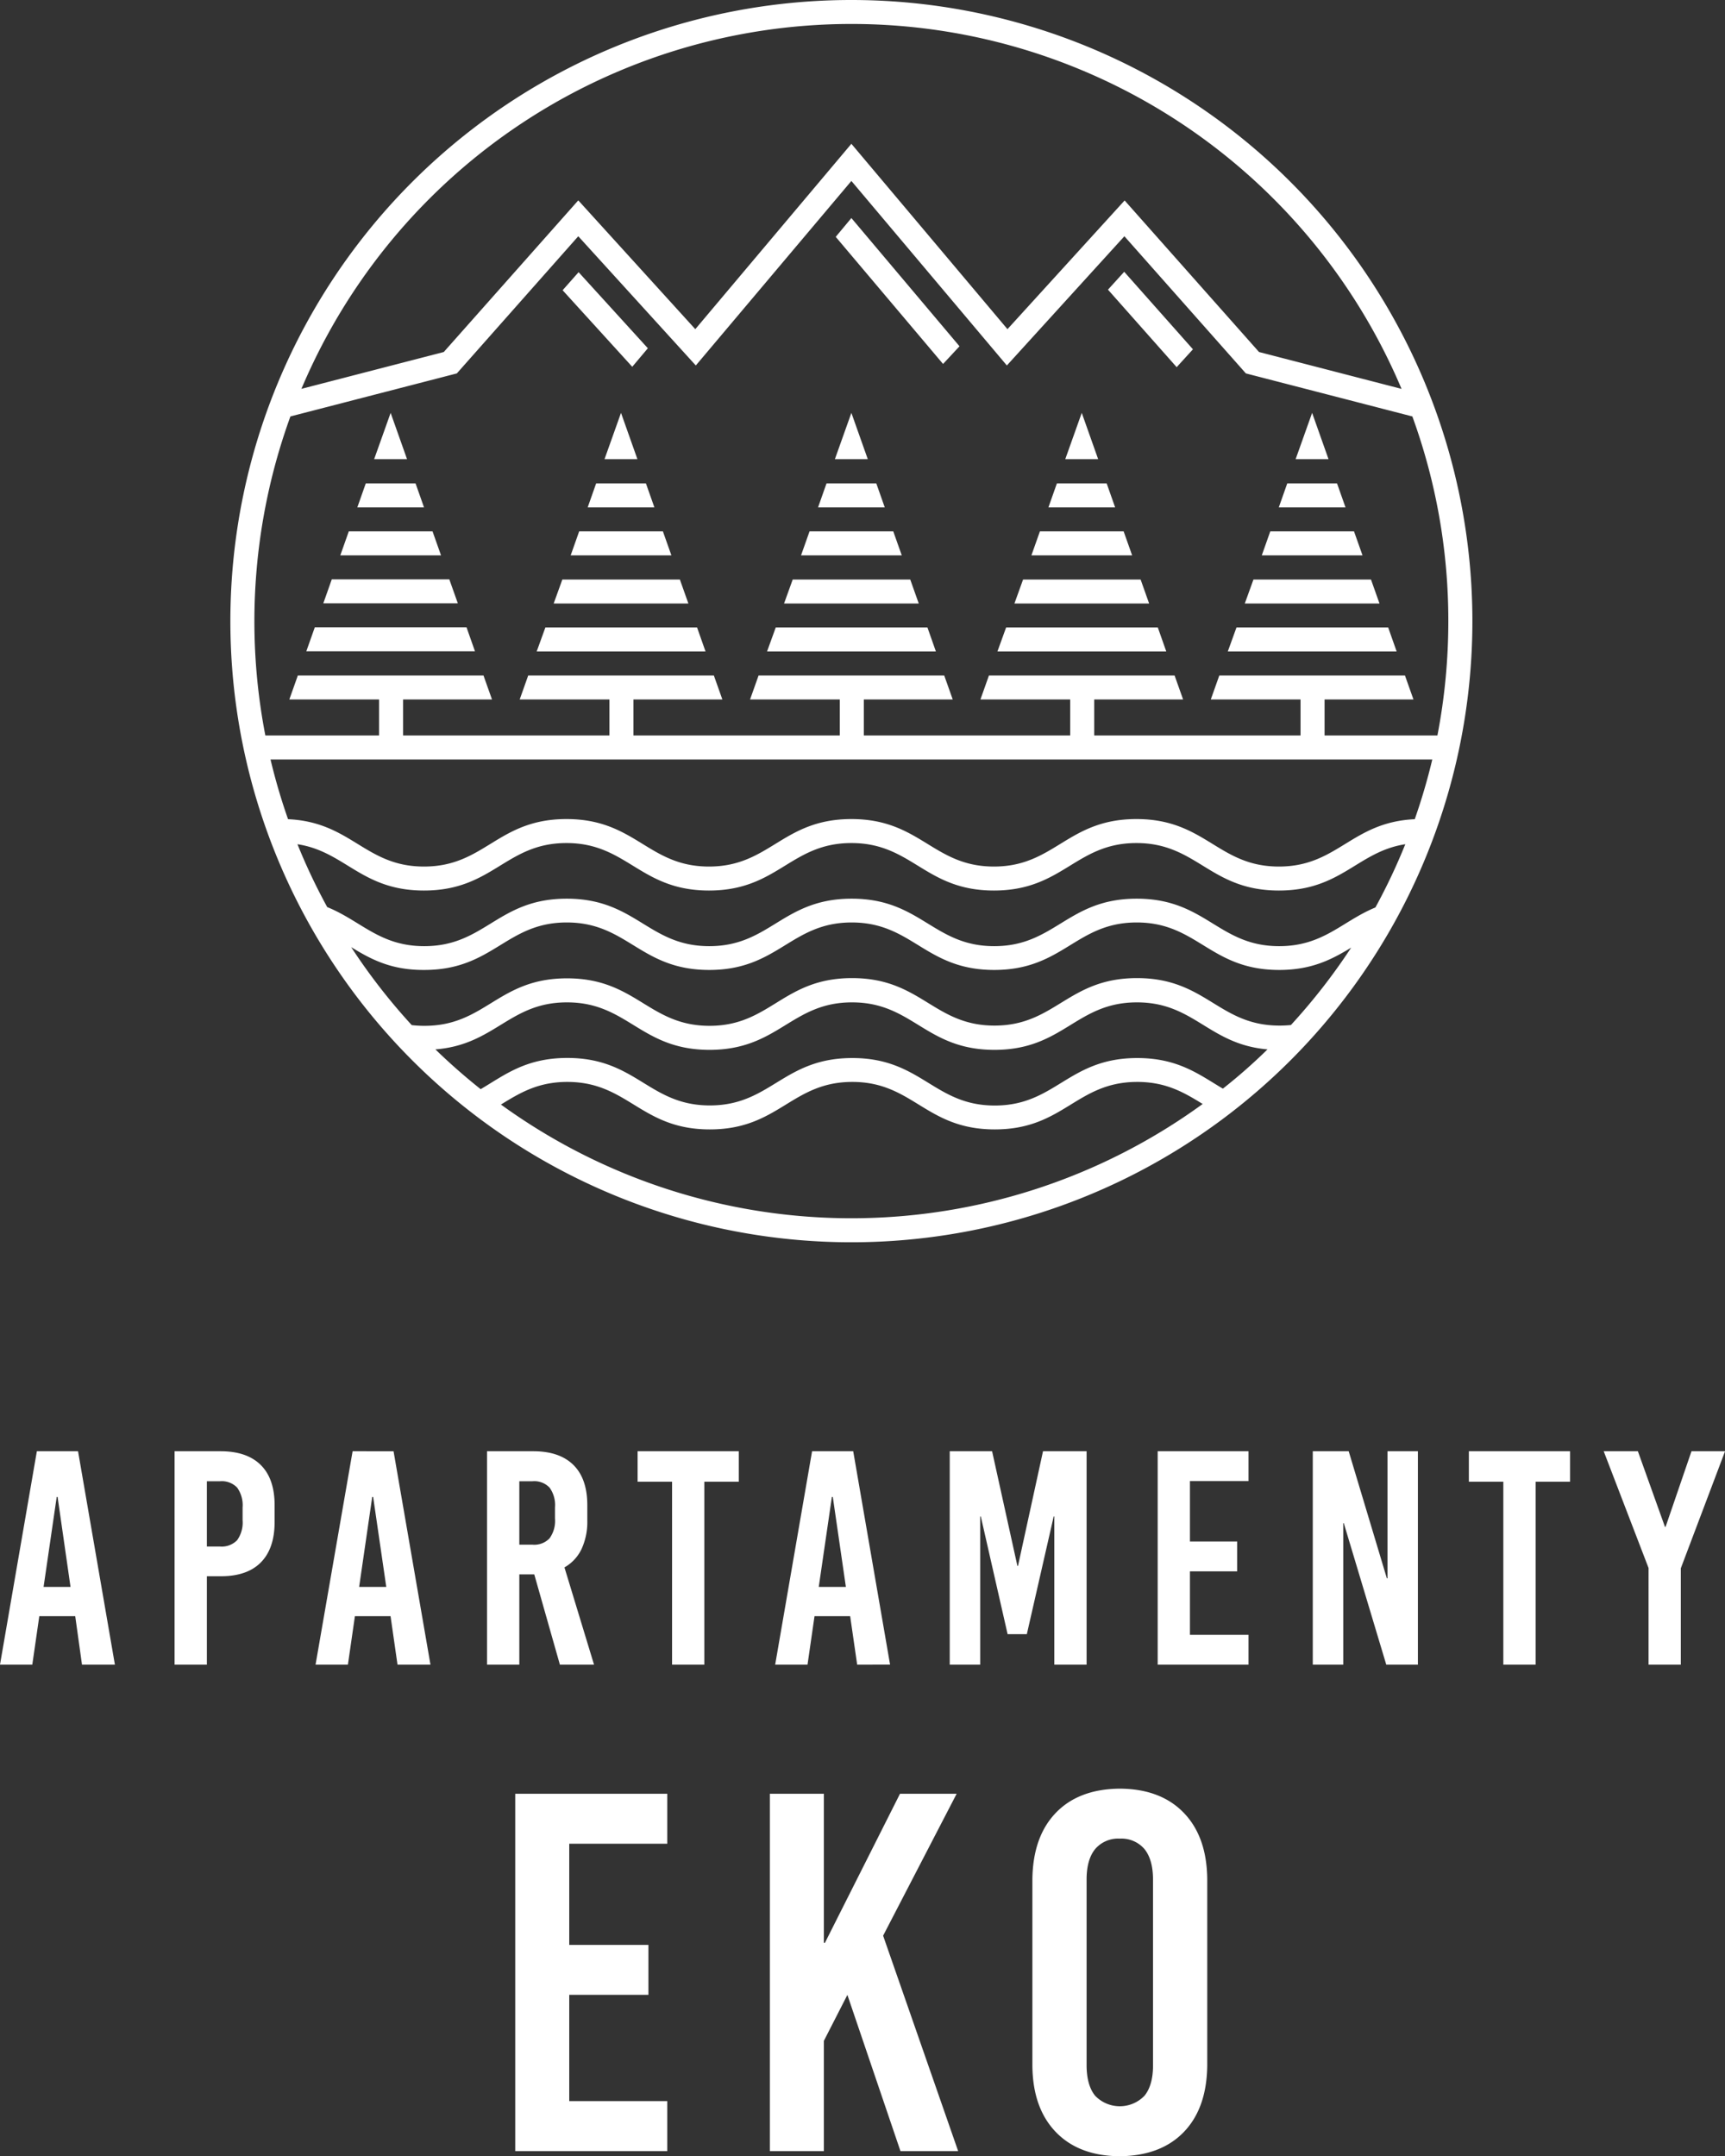 <svg xmlns="http://www.w3.org/2000/svg" viewBox="0 0 366.91 458.54"><rect x="0" y="0" width="366.91" height="458.54" fill="#333333" stroke="none"/><defs><style>.cls-1{fill-rule:evenodd}.cls-1,.cls-2{fill:#fff}</style></defs><g id="Warstwa_2" data-name="Warstwa 2"><g id="Foreground"><path class="cls-1" d="M24.44 354l-7.84-45.38H7.84L0 354h6.87l1.49-10.31H16L17.44 354zm-12.38-35.66h.19L15 337.47H9.27zm25.07-9.72V354H44v-18.8h3q5.57 0 8.48-2.94t2.93-8.54v-3.63q0-5.61-2.93-8.53T47 308.62zM44 315h2.79a4.52 4.52 0 0 1 3.65 1.35 6.4 6.4 0 0 1 1.16 4.23v2.72a6.4 6.4 0 0 1-1.16 4.23 4.55 4.55 0 0 1-3.65 1.35H44zm47.56 39l-7.85-45.38H75L67.12 354H74l1.49-10.31h7.58L84.55 354zm-12.39-35.66h.2l2.79 19.13h-5.77zM119.09 354h7.26l-6.29-20.68a8.86 8.86 0 0 0 3.62-3.87 13.77 13.77 0 0 0 1.24-6.11v-3.25q0-5.61-2.93-8.53t-8.48-2.94h-9.92V354h6.87v-19.19h3.18zm-8.63-39h2.79a4.49 4.49 0 0 1 3.64 1.35 6.34 6.34 0 0 1 1.16 4.23v2.33a6.34 6.34 0 0 1-1.16 4.23 4.49 4.49 0 0 1-3.64 1.35h-2.79zm46.68.1v-6.48h-21.52v6.48h7.33V354h6.86v-38.9h7.33zm32.18 38.9l-7.84-45.38h-8.75L164.88 354h6.88l1.49-10.31h7.58l1.49 10.31zm-12.38-35.66h.2l2.78 19.13h-5.77zM231.12 354v-45.38h-9.27L216.53 333h-.13l-5.38-24.38h-9.01V354h6.48v-31.51h.13l5.7 25.03h4.09l5.71-25.03h.13V354h6.87zm34.44-39.03v-6.35h-19.32V354h19.32v-6.35H253.1v-13.49h10.05v-6.35H253.1v-12.84h12.46zM301.59 354v-45.38h-6.47v27.03h-.13l-8.12-27.03h-7.64V354h6.48v-30.08h.12l9.03 30.08h6.73zm32.36-38.9v-6.48h-21.52v6.48h7.33V354h6.87v-38.9h7.32zm23.56 18.41l9.41-24.89h-7.14l-5.51 16.08h-.13l-5.76-16.08h-7.27l9.54 24.83V354h6.86v-20.49zm-215.58 58.57v-10.62h-32.34v75.99h32.34v-10.63h-20.85v-22.6h16.84V413.6h-16.84v-21.52h20.85zm45.91 19.56l15.64-30.18h-12.05l-15.97 31.7h-.22v-31.7h-11.49v75.99h11.49V434l5-9.77 11.29 33.22h12.27l-15.96-45.81zm50.34-31.27q-8.72.08-13.59 5.13t-5 14.08v39.75q.09 9 5 14.08t13.59 5.13q8.72-.09 13.6-5.13t5-14.08v-39.75q-.09-9-5-14.08t-13.6-5.13zm0 10.63a6.44 6.44 0 0 1 5.25 2.22c1.2 1.48 1.81 3.63 1.82 6.47v39.53c0 2.83-.62 5-1.82 6.46a7.28 7.28 0 0 1-10.49 0c-1.2-1.47-1.81-3.63-1.82-6.46v-39.53c0-2.84.62-5 1.82-6.47a6.41 6.41 0 0 1 5.24-2.22z"/><path class="cls-2" d="M181.09 0A132.09 132.09 0 1 1 49 132.08 132.08 132.08 0 0 1 181.09 0zm-74.54 234.89a127 127 0 0 0 149.26-.12c-3.91-2.4-7.74-4.69-13.91-4.69-13 0-15.61 10.1-30.31 10.1s-17.34-10.1-30.3-10.1-15.62 10.1-30.31 10.1-17.35-10.1-30.31-10.1c-6.28 0-10.14 2.37-14.12 4.81zm-13.94-11.73q4.59 4.46 9.63 8.46c5-2.93 9.52-6.64 18.43-6.64 14.69 0 17.34 10.1 30.31 10.1S166.59 225 181.29 225s17.34 10.1 30.3 10.1S227.2 225 241.9 225c8.78 0 13.26 3.6 18.21 6.51q5-3.94 9.49-8.35c-12.51-1.08-15.58-10-27.76-10-13 0-15.61 10.1-30.31 10.1s-17.34-10.1-30.3-10.1-15.62 10.1-30.31 10.1-17.35-10.1-30.31-10.1c-12.26-.01-15.29 9.01-28 10zM74.7 201.42A127.81 127.81 0 0 0 87.58 218a23.48 23.48 0 0 0 2.72.15c13 0 15.61-10.1 30.31-10.1s17.34 10.1 30.31 10.1S166.53 208 181.23 208s17.34 10.1 30.3 10.1 15.61-10.1 30.31-10.1 17.34 10.1 30.3 10.1a23.59 23.59 0 0 0 2.44-.12 128.75 128.75 0 0 0 12.82-16.46c-4 2.42-8.26 4.75-15.32 4.75-14.69 0-17.34-10.1-30.3-10.1s-15.61 10.1-30.31 10.1-17.34-10.1-30.31-10.1-15.61 10.1-30.3 10.1-17.35-10.1-30.31-10.1-15.61 10.1-30.31 10.1c-7.19.04-11.5-2.38-15.54-4.85zm-11.43-21.89a126.74 126.74 0 0 0 6.33 13.37c7.19 2.91 11.16 8.31 20.64 8.31 13 0 15.61-10.1 30.31-10.1s17.34 10.1 30.31 10.1 15.61-10.1 30.3-10.1 17.35 10.1 30.31 10.1 15.61-10.1 30.31-10.1 17.34 10.1 30.3 10.1c9.41 0 13.38-5.31 20.47-8.23a127.16 127.16 0 0 0 6.36-13.45c-10.15 1.57-13.58 9.85-26.89 9.85-14.69 0-17.34-10.1-30.3-10.1s-15.62 10.1-30.31 10.1-17.34-10.1-30.31-10.1-15.61 10.1-30.3 10.1-17.35-10.1-30.31-10.1-15.61 10.1-30.31 10.1c-13.32 0-16.74-8.29-26.91-9.85zm.81-96.83l30.31-7.84L123 42.61 147.89 70l33.2-39.42L214.29 70l24.92-27.37 28.59 32.23 30.31 7.84a127 127 0 0 0-234 0zm240.57 78.81H57.54a126.14 126.14 0 0 0 3.73 12.7c13.48.61 16.37 10.07 28.91 10.07 13 0 15.61-10.1 30.31-10.1s17.34 10.1 30.31 10.1 15.61-10.1 30.3-10.1 17.35 10.1 30.31 10.1 15.61-10.1 30.31-10.1 17.34 10.1 30.3 10.1c12.54 0 15.43-9.45 28.9-10.07a128.8 128.8 0 0 0 3.73-12.7zM56.44 156.4h24.19v-7.65H61.54l1.81-5.1h39.49l1.81 5.1H85.74v7.65h43.89v-7.65h-19.09l1.81-5.1h39.49l1.81 5.1h-18.91v7.65h43.89v-7.65h-19.09l1.81-5.1h39.49l1.81 5.1h-18.91v7.65h43.89v-7.65h-19.09l1.81-5.1h39.49l1.81 5.1h-18.91v7.65h43.89v-7.65h-19.09l1.81-5.1h39.49l1.81 5.1h-18.91v7.65h24a128.15 128.15 0 0 0 2.32-24.32 126.8 126.8 0 0 0-7.65-43.52L265 79.41l-25.84-29.17-25 27.48-33.07-39.24L148 77.72l-25-27.48-25.83 29.17-35.4 9.15a127.68 127.68 0 0 0-5.33 67.84zm10.52-23h32.27l1.8 5.11H65.15zm3.61-10.2h25l1.81 5.1H68.77zm3.62-10.2H92l1.81 5.11H72.38zm3.61-10.2h10.59l1.8 5.1H76zm5.29-15l3.49 9.85h-7zM116 133.44h32.27l1.8 5.11h-35.92zm3.61-10.2h25l1.81 5.1h-28.65zm3.58-10.24H141l1.81 5.11h-21.43zm3.61-10.2h10.59l1.8 5.1H125zm5.29-15l3.49 9.85h-7zM165 133.44h32.27l1.8 5.11h-35.92zm3.61-10.2h25l1.81 5.1h-28.65zm3.58-10.24H190l1.81 5.11h-21.43zm3.61-10.2h10.59l1.8 5.1H174zm5.29-15l3.49 9.85h-7zM214 133.44h32.27l1.8 5.11h-35.92zm3.61-10.2h25l1.81 5.1h-28.65zm3.58-10.24H239l1.81 5.11h-21.43zm3.61-10.2h10.59l1.8 5.1H223zm5.29-15l3.49 9.85h-7zM263 133.44h32.27l1.8 5.11h-35.92zm3.61-10.2h25l1.81 5.1h-28.65zm3.58-10.24H288l1.81 5.11h-21.43zm3.61-10.2h10.59l1.8 5.1H272zm5.29-15l3.49 9.85h-7zm-78.5-10.4l-22.83-27.03 3.33-4 23 27.27zm35.08-15.8l3.45-3.8 14.62 16.48-3.46 3.8zM134.48 78l-14.81-16.28 3.4-3.84 14.73 16.18z"/></g></g></svg>